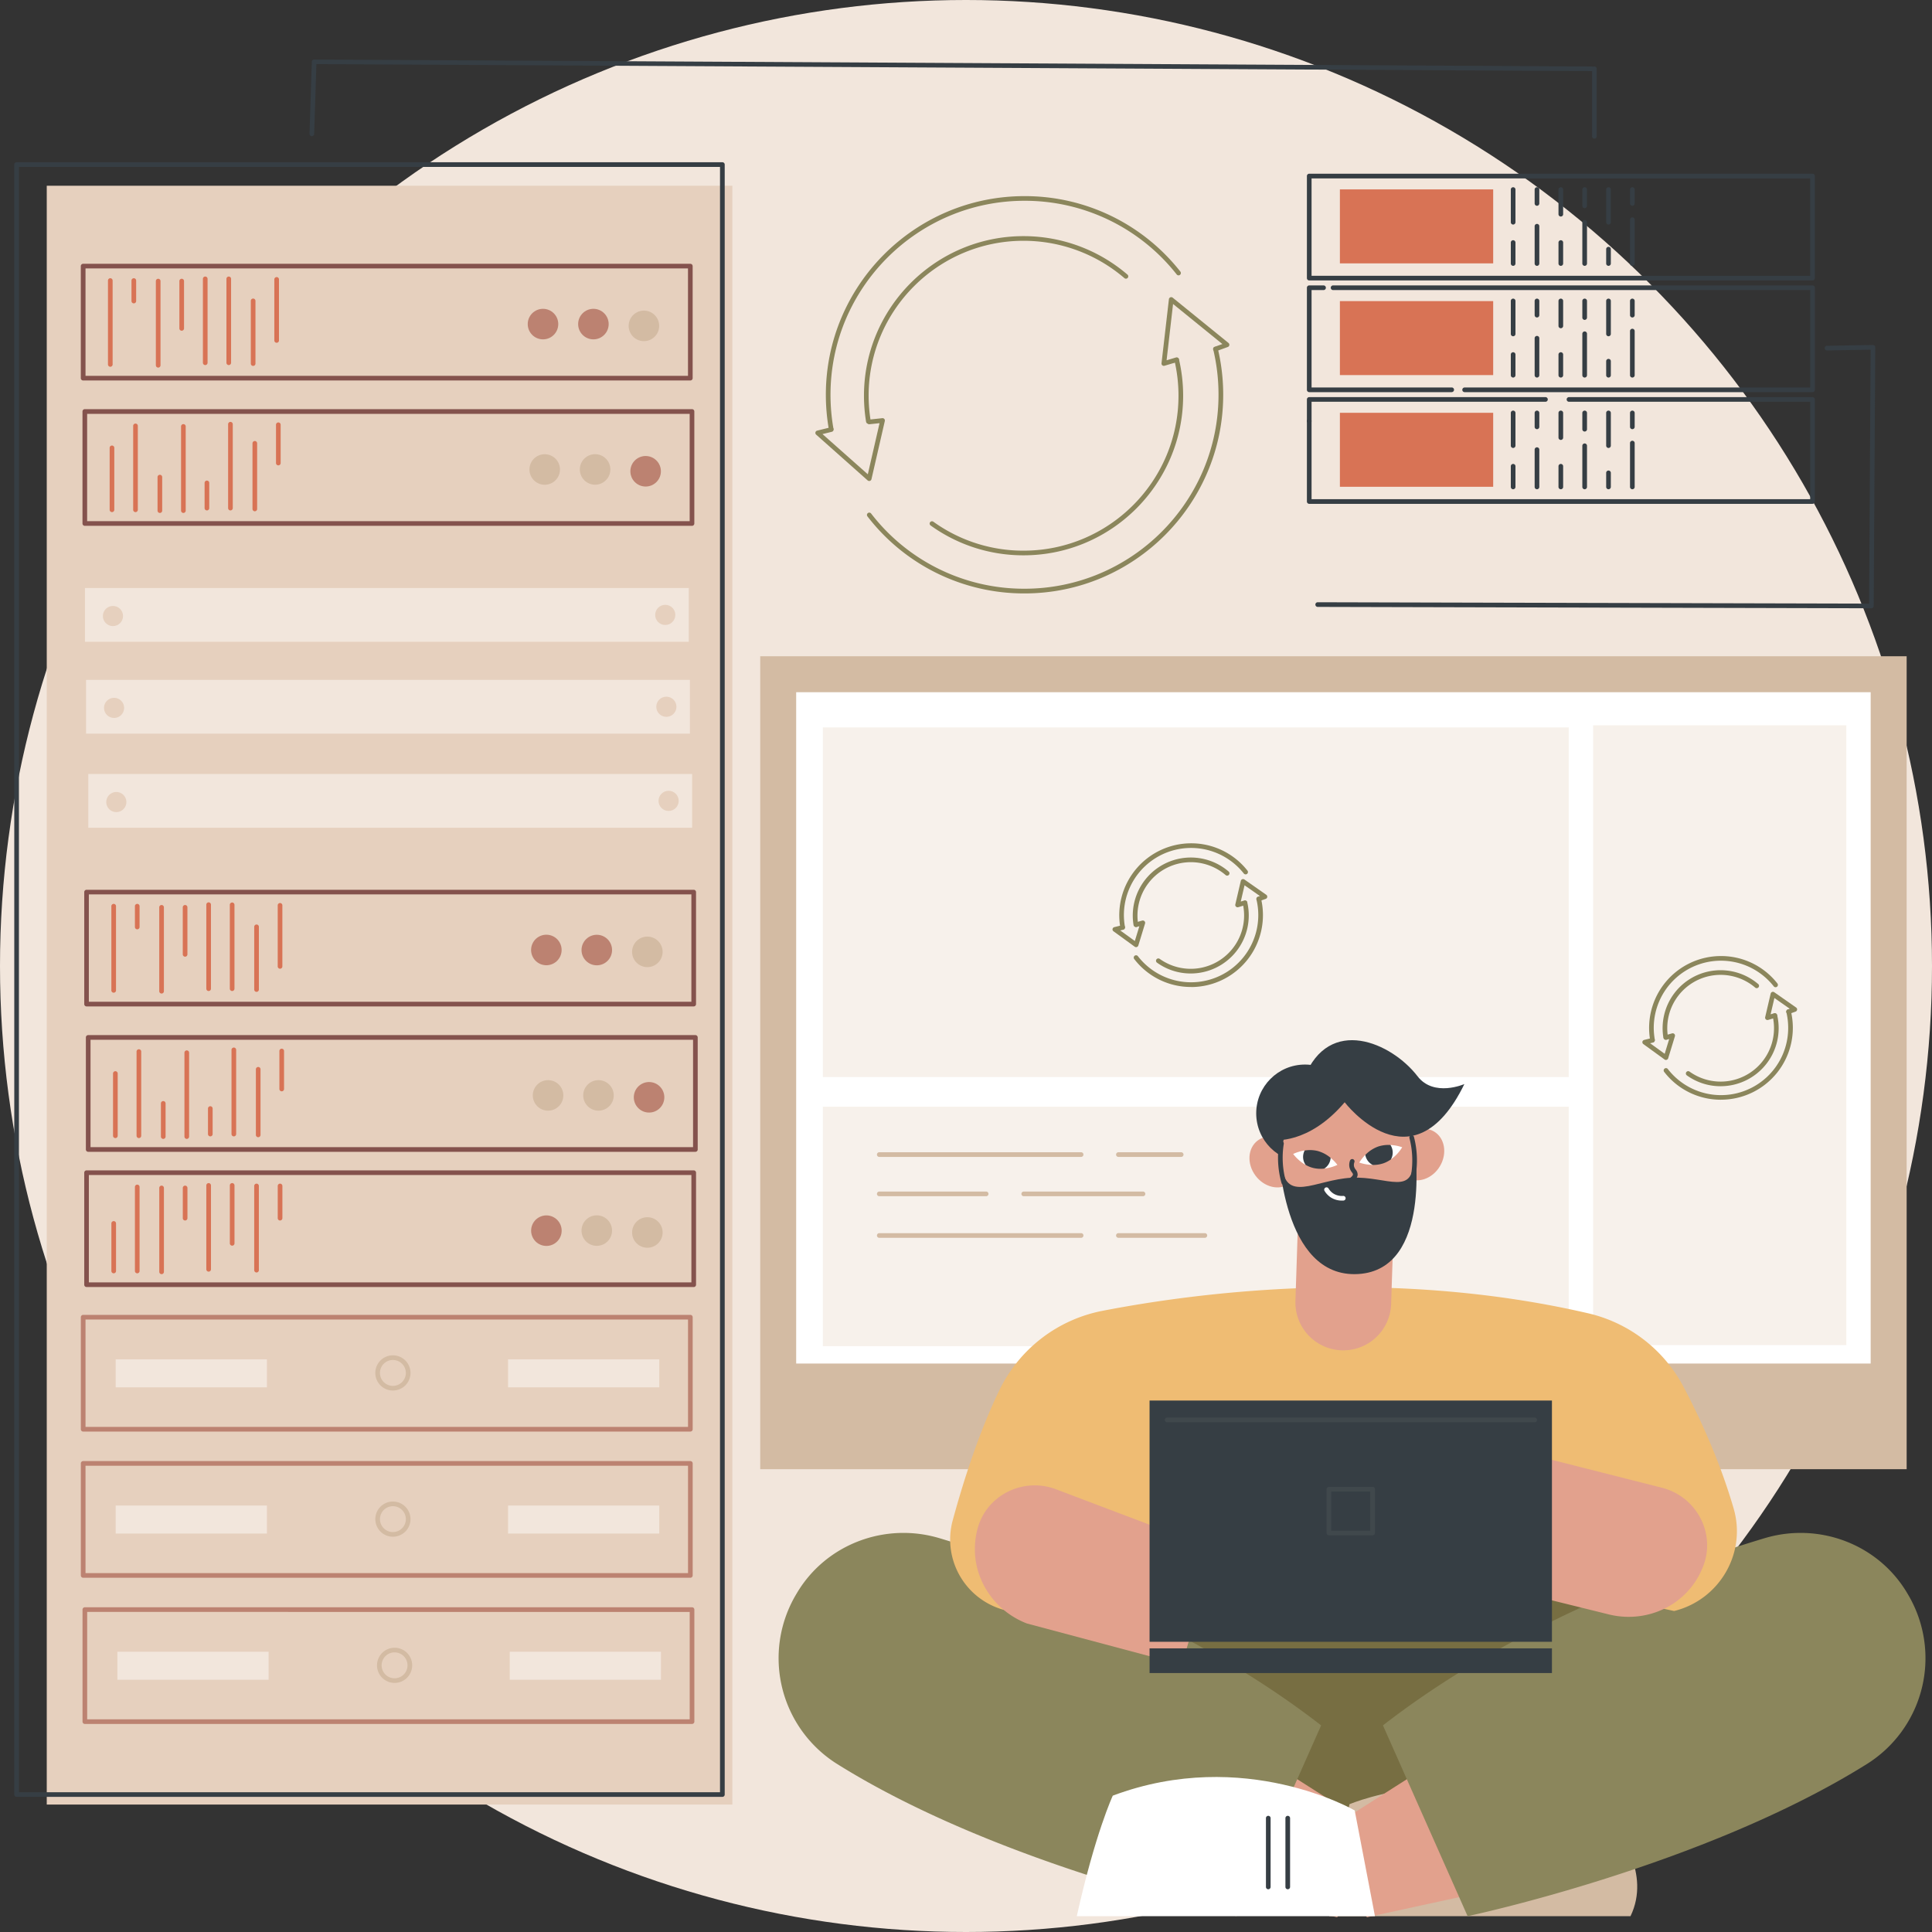<svg xmlns="http://www.w3.org/2000/svg" viewBox="0 0 1830 1830"><rect x="0" y="0" width="1830" height="1830" fill="#333333" stroke="none"/><defs><style>.cls-1{fill:#f2e6dc;}.cls-2{fill:#d3bba3;}.cls-3{fill:#fff;}.cls-4{fill:#f7f1eb;}.cls-5{fill:#8b865c;}.cls-6{fill:#e6d0be;}.cls-7{fill:#bc8271;}.cls-8{fill:#84524d;}.cls-9{fill:#d87355;}.cls-10{fill:#363e44;}.cls-11{fill:#776e42;}.cls-12{fill:#e2a18d;}.cls-13{fill:#efbc73;}.cls-14{fill:#40484c;}</style></defs><g id="Illustration"><g id="Backup_server" data-name="Backup server"><circle class="cls-1" cx="915" cy="915" r="915"/><rect class="cls-2" x="1055.08" y="956.61" width="1085.9" height="770.02" transform="translate(2861.07 2348.24) rotate(180)"/><rect class="cls-3" x="1280.09" y="799.74" width="635.88" height="1017.76" transform="translate(2571.65 -624.42) rotate(90)"/><path class="cls-2" d="M1483.73,1743h32.15a43.66,43.66,0,0,0,43.66,43.66h77a43.66,43.66,0,0,0,43.66-43.66h32.15l32.15,170.84v14.29H1451.58v-14.29Z" transform="translate(-335 -335)"/><path class="cls-2" d="M1744.49,1948.15H1451.58a2.21,2.21,0,1,1,0-4.41h292.91a2.21,2.21,0,0,1,0,4.41Z" transform="translate(-335 -335)"/><rect class="cls-4" x="779.4" y="689" width="706.53" height="331.19"/><rect class="cls-4" x="779.4" y="1048.28" width="706.53" height="226.81"/><rect class="cls-4" x="1509.01" y="686.98" width="239.86" height="587.1"/><path class="cls-2" d="M1359.18,1430.83H1168a2.21,2.21,0,1,1,0-4.41h191.18a2.21,2.21,0,0,1,0,4.41Z" transform="translate(-335 -335)"/><path class="cls-2" d="M1453.68,1430.83h-59.17a2.21,2.21,0,1,1,0-4.41h59.17a2.21,2.21,0,1,1,0,4.41Z" transform="translate(-335 -335)"/><path class="cls-2" d="M1359.18,1507.47H1168a2.21,2.21,0,1,1,0-4.41h191.18a2.21,2.21,0,0,1,0,4.41Z" transform="translate(-335 -335)"/><path class="cls-2" d="M1476.39,1507.47h-81.88a2.21,2.21,0,1,1,0-4.41h81.88a2.21,2.21,0,0,1,0,4.41Z" transform="translate(-335 -335)"/><path class="cls-2" d="M1269.22,1468.06H1168a2.21,2.21,0,1,1,0-4.41h101.22a2.21,2.21,0,0,1,0,4.41Z" transform="translate(-335 -335)"/><path class="cls-2" d="M1417.49,1468.06H1304.55a2.21,2.21,0,0,1,0-4.41h112.94a2.21,2.21,0,1,1,0,4.41Z" transform="translate(-335 -335)"/><path class="cls-5" d="M1463.23,1269.88a67.67,67.67,0,0,1-53.81-26.38,2.21,2.21,0,1,1,3.49-2.7A63.66,63.66,0,0,0,1525.12,1187a2.21,2.21,0,0,1,4.29-1,68.12,68.12,0,0,1-66.18,83.93Z" transform="translate(-335 -335)"/><path class="cls-5" d="M1398.37,1215.48a2.21,2.21,0,0,1-2.17-1.82,68.13,68.13,0,0,1,67-79.88,67.7,67.7,0,0,1,53.39,25.87,2.2,2.2,0,0,1-3.46,2.73,63.63,63.63,0,0,0-113.57,39.45,64,64,0,0,0,1,11.07,2.22,2.22,0,0,1-1.8,2.55A2.34,2.34,0,0,1,1398.37,1215.48Z" transform="translate(-335 -335)"/><path class="cls-5" d="M1462.9,1257.09a54.54,54.54,0,0,1-32-10.27,2.2,2.2,0,1,1,2.57-3.58,50.56,50.56,0,0,0,78.65-52.54,2.21,2.21,0,0,1,4.3-1,55,55,0,0,1-53.53,67.39Z" transform="translate(-335 -335)"/><path class="cls-5" d="M1410.86,1213a2.21,2.21,0,0,1-2.17-1.85,55,55,0,0,1,90-50.72,2.21,2.21,0,1,1-2.87,3.35,50.56,50.56,0,0,0-82.73,46.65,2.21,2.21,0,0,1-1.82,2.54Z" transform="translate(-335 -335)"/><path class="cls-5" d="M1411.13,1232.16a2.19,2.19,0,0,1-1.3-.42l-20.14-14.63a2.2,2.2,0,0,1,.76-3.92l7.41-1.83a2.2,2.2,0,1,1,1.06,4.28l-2.8.69,13.8,10,4.28-14-2.41.69a2.2,2.2,0,1,1-1.21-4.24l6.31-1.8a2.21,2.21,0,0,1,2.71,2.77l-6.37,20.81a2.2,2.2,0,0,1-1.4,1.45A2.13,2.13,0,0,1,1411.13,1232.16Z" transform="translate(-335 -335)"/><path class="cls-5" d="M1507.25,1194.37a2.26,2.26,0,0,1-1.51-.59,2.22,2.22,0,0,1-.64-2.11l5.2-22.3a2.21,2.21,0,0,1,3.41-1.31l20.71,14.49a2.2,2.2,0,0,1-.52,3.88l-5.89,2.11a2.2,2.2,0,1,1-1.49-4.15l1.88-.67-14.55-10.18-3.59,15.42,3.36-1a2.2,2.2,0,1,1,1.27,4.22l-7,2.11A2.23,2.23,0,0,1,1507.25,1194.37Z" transform="translate(-335 -335)"/><path class="cls-5" d="M1965.1,1376.67a67.63,67.63,0,0,1-53.8-26.39,2.2,2.2,0,0,1,3.48-2.7,63.64,63.64,0,0,0,114-39,64.37,64.37,0,0,0-1.74-14.86,2.2,2.2,0,0,1,4.29-1,68.12,68.12,0,0,1-66.19,83.93Z" transform="translate(-335 -335)"/><path class="cls-5" d="M1900.25,1322.27a2.21,2.21,0,0,1-2.17-1.83,68.07,68.07,0,0,1,67-79.87,67.74,67.74,0,0,1,53.4,25.86,2.21,2.21,0,1,1-3.46,2.74,63.64,63.64,0,0,0-113.58,39.45,64.86,64.86,0,0,0,1,11.06,2.21,2.21,0,0,1-1.79,2.56Z" transform="translate(-335 -335)"/><path class="cls-5" d="M1964.78,1363.88a54.51,54.51,0,0,1-32-10.28,2.2,2.2,0,0,1,2.57-3.58,50.54,50.54,0,0,0,80-41.09,51,51,0,0,0-1.3-11.45,2.2,2.2,0,0,1,4.29-1,55,55,0,0,1-53.52,67.39Z" transform="translate(-335 -335)"/><path class="cls-5" d="M1912.74,1319.76a2.19,2.19,0,0,1-2.17-1.84,54.94,54.94,0,0,1,89.94-50.72,2.21,2.21,0,0,1-2.87,3.35,50.53,50.53,0,0,0-82.72,46.65,2.21,2.21,0,0,1-1.82,2.53Z" transform="translate(-335 -335)"/><path class="cls-5" d="M1913,1339a2.16,2.16,0,0,1-1.29-.42l-20.15-14.63a2.21,2.21,0,0,1,.77-3.92l7.41-1.84a2.21,2.21,0,0,1,1.06,4.29l-2.81.69,13.81,10,4.27-14-2.41.69a2.2,2.2,0,0,1-1.21-4.24l6.31-1.8a2.2,2.2,0,0,1,2.72,2.76l-6.37,20.82a2.22,2.22,0,0,1-1.41,1.45A2.38,2.38,0,0,1,1913,1339Z" transform="translate(-335 -335)"/><path class="cls-5" d="M2009.13,1301.16a2.21,2.21,0,0,1-2.15-2.71l5.2-22.29a2.17,2.17,0,0,1,1.35-1.56,2.23,2.23,0,0,1,2.06.25l20.7,14.48a2.2,2.2,0,0,1-.52,3.88l-5.88,2.12a2.2,2.2,0,0,1-1.49-4.15l1.87-.68-14.54-10.17-3.59,15.42,3.36-1a2.21,2.21,0,0,1,1.27,4.23l-7,2.11A2.28,2.28,0,0,1,2009.13,1301.16Z" transform="translate(-335 -335)"/><rect class="cls-6" x="44.29" y="175.94" width="649.41" height="1533.34"/><path class="cls-7" d="M990.5,1967.94H415.36a2.21,2.21,0,0,1-2.2-2.21V1859.62a2.2,2.2,0,0,1,2.2-2.2H990.5a2.19,2.19,0,0,1,2.2,2.2v106.11A2.2,2.2,0,0,1,990.5,1967.94Zm-572.93-4.41H988.29v-101.7H417.57Z" transform="translate(-335 -335)"/><path class="cls-2" d="M708.76,1929.07a16.66,16.66,0,1,1,16.67-16.66A16.68,16.68,0,0,1,708.76,1929.07Zm0-28.92A12.26,12.26,0,1,0,721,1912.41,12.27,12.27,0,0,0,708.76,1900.15Z" transform="translate(-335 -335)"/><rect class="cls-1" x="111.17" y="1564.53" width="143.25" height="26.53"/><rect class="cls-1" x="482.83" y="1564.53" width="143.25" height="26.53"/><path class="cls-7" d="M988.91,1829.46H413.77a2.21,2.21,0,0,1-2.2-2.21V1721.14a2.2,2.2,0,0,1,2.2-2.2H988.91a2.2,2.2,0,0,1,2.2,2.2v106.11A2.21,2.21,0,0,1,988.91,1829.46ZM416,1825.05H986.7v-101.7H416Z" transform="translate(-335 -335)"/><path class="cls-2" d="M707.17,1790.59a16.66,16.66,0,1,1,16.66-16.66A16.67,16.67,0,0,1,707.17,1790.59Zm0-28.91a12.25,12.25,0,1,0,12.25,12.25A12.26,12.26,0,0,0,707.17,1761.68Z" transform="translate(-335 -335)"/><rect class="cls-1" x="109.57" y="1426.06" width="143.25" height="26.53"/><rect class="cls-1" x="481.24" y="1426.05" width="143.25" height="26.53"/><path class="cls-7" d="M988.91,1691H413.77a2.21,2.21,0,0,1-2.2-2.21V1582.66a2.21,2.21,0,0,1,2.2-2.21H988.91a2.21,2.21,0,0,1,2.2,2.21v106.11A2.21,2.21,0,0,1,988.91,1691ZM416,1686.57H986.7V1584.86H416Z" transform="translate(-335 -335)"/><path class="cls-2" d="M707.17,1652.11a16.67,16.67,0,1,1,16.66-16.66A16.67,16.67,0,0,1,707.17,1652.11Zm0-28.92a12.26,12.26,0,1,0,12.25,12.26A12.27,12.27,0,0,0,707.17,1623.19Z" transform="translate(-335 -335)"/><rect class="cls-1" x="109.57" y="1287.57" width="143.25" height="26.53"/><rect class="cls-1" x="481.24" y="1287.57" width="143.25" height="26.53"/><path class="cls-8" d="M992.1,1554.09H417a2.21,2.21,0,0,1-2.21-2.2V1445.77a2.21,2.21,0,0,1,2.21-2.2H992.1a2.2,2.2,0,0,1,2.2,2.2v106.12A2.2,2.2,0,0,1,992.1,1554.09Zm-572.93-4.41H989.89V1448H419.17Z" transform="translate(-335 -335)"/><circle class="cls-2" cx="948.19" cy="1502.41" r="14.46" transform="translate(-1119.65 775.52) rotate(-45)"/><circle class="cls-2" cx="900.3" cy="1500.69" r="14.46" transform="translate(-1102.09 1697.12) rotate(-76.72)"/><circle class="cls-7" cx="852.55" cy="1500.69" r="14.46" transform="translate(-844.39 105.49) rotate(-22.5)"/><path class="cls-9" d="M465,1541.09a2.19,2.19,0,0,1-2.2-2.2V1459.3a2.2,2.2,0,1,1,4.4,0v79.59A2.19,2.19,0,0,1,465,1541.09Z" transform="translate(-335 -335)"/><path class="cls-9" d="M442.7,1541.09a2.19,2.19,0,0,1-2.2-2.2V1494a2.21,2.21,0,1,1,4.41,0v44.85A2.2,2.2,0,0,1,442.7,1541.09Z" transform="translate(-335 -335)"/><path class="cls-9" d="M510.34,1491.06a2.2,2.2,0,0,1-2.2-2.21V1460.1a2.21,2.21,0,0,1,4.41,0v28.75A2.21,2.21,0,0,1,510.34,1491.06Z" transform="translate(-335 -335)"/><path class="cls-9" d="M488.06,1541.89a2.21,2.21,0,0,1-2.2-2.2V1460.1a2.21,2.21,0,0,1,4.41,0v79.59A2.21,2.21,0,0,1,488.06,1541.89Z" transform="translate(-335 -335)"/><path class="cls-9" d="M554.91,1514.9a2.19,2.19,0,0,1-2.2-2.2v-55a2.21,2.21,0,0,1,4.41,0v55A2.2,2.2,0,0,1,554.91,1514.9Z" transform="translate(-335 -335)"/><path class="cls-9" d="M532.63,1539.5a2.2,2.2,0,0,1-2.2-2.2v-79.59a2.21,2.21,0,0,1,4.41,0v79.59A2.2,2.2,0,0,1,532.63,1539.5Z" transform="translate(-335 -335)"/><path class="cls-9" d="M600.27,1491.06a2.21,2.21,0,0,1-2.2-2.21v-30.34a2.21,2.21,0,1,1,4.41,0v30.34A2.21,2.21,0,0,1,600.27,1491.06Z" transform="translate(-335 -335)"/><path class="cls-9" d="M578,1540.3a2.21,2.21,0,0,1-2.21-2.21v-79.58a2.21,2.21,0,1,1,4.41,0v79.58A2.21,2.21,0,0,1,578,1540.3Z" transform="translate(-335 -335)"/><path class="cls-8" d="M993.68,1426H418.54a2.19,2.19,0,0,1-2.2-2.2V1317.66a2.2,2.2,0,0,1,2.2-2.21H993.68a2.21,2.21,0,0,1,2.2,2.21v106.11A2.2,2.2,0,0,1,993.68,1426Zm-572.93-4.41H991.47v-101.7H420.75Z" transform="translate(-335 -335)"/><circle class="cls-7" cx="949.76" cy="1374.3" r="14.46" transform="translate(-893.92 1756.66) rotate(-80.78)"/><circle class="cls-2" cx="566.88" cy="1037.57" r="14.46"/><circle class="cls-2" cx="519.13" cy="1037.57" r="14.46"/><path class="cls-9" d="M466.56,1413a2.21,2.21,0,0,1-2.21-2.21v-79.58a2.21,2.21,0,1,1,4.41,0v79.58A2.21,2.21,0,0,1,466.56,1413Z" transform="translate(-335 -335)"/><path class="cls-9" d="M444.28,1413a2.21,2.21,0,0,1-2.21-2.21V1352a2.21,2.21,0,1,1,4.41,0v58.78A2.2,2.2,0,0,1,444.28,1413Z" transform="translate(-335 -335)"/><path class="cls-9" d="M511.92,1413.77a2.2,2.2,0,0,1-2.21-2.2V1332a2.21,2.21,0,0,1,4.41,0v79.59A2.19,2.19,0,0,1,511.92,1413.77Z" transform="translate(-335 -335)"/><path class="cls-9" d="M489.64,1413.77a2.2,2.2,0,0,1-2.21-2.2V1380a2.21,2.21,0,0,1,4.41,0v31.59A2.19,2.19,0,0,1,489.64,1413.77Z" transform="translate(-335 -335)"/><path class="cls-9" d="M556.49,1411.38a2.2,2.2,0,0,1-2.21-2.2V1329.6a2.21,2.21,0,1,1,4.41,0v79.58A2.2,2.2,0,0,1,556.49,1411.38Z" transform="translate(-335 -335)"/><path class="cls-9" d="M534.21,1411.38a2.2,2.2,0,0,1-2.21-2.2v-24a2.21,2.21,0,1,1,4.41,0v24A2.19,2.19,0,0,1,534.21,1411.38Z" transform="translate(-335 -335)"/><path class="cls-9" d="M601.85,1368.71a2.21,2.21,0,0,1-2.21-2.21v-36.11a2.21,2.21,0,0,1,4.41,0v36.11A2.2,2.2,0,0,1,601.85,1368.71Z" transform="translate(-335 -335)"/><path class="cls-9" d="M579.57,1412.18a2.2,2.2,0,0,1-2.2-2.2v-62.14a2.2,2.2,0,1,1,4.4,0V1410A2.2,2.2,0,0,1,579.57,1412.18Z" transform="translate(-335 -335)"/><path class="cls-8" d="M992.09,1288.29H417a2.2,2.2,0,0,1-2.2-2.2V1180a2.2,2.2,0,0,1,2.2-2.2H992.09a2.21,2.21,0,0,1,2.2,2.2v106.12A2.21,2.21,0,0,1,992.09,1288.29Zm-572.93-4.41H989.88v-101.7H419.16Z" transform="translate(-335 -335)"/><circle class="cls-2" cx="613.17" cy="901.61" r="14.46"/><circle class="cls-7" cx="900.29" cy="1234.89" r="14.46" transform="translate(-944.51 663.29) rotate(-45)"/><circle class="cls-7" cx="852.54" cy="1234.89" r="14.46" transform="translate(-880.19 1445.9) rotate(-76.72)"/><path class="cls-9" d="M465,1215.26a2.21,2.21,0,0,1-2.21-2.21v-19.54a2.21,2.21,0,1,1,4.41,0v19.54A2.21,2.21,0,0,1,465,1215.26Z" transform="translate(-335 -335)"/><path class="cls-9" d="M442.69,1275.29a2.2,2.2,0,0,1-2.21-2.2v-79.58a2.21,2.21,0,1,1,4.41,0v79.58A2.19,2.19,0,0,1,442.69,1275.29Z" transform="translate(-335 -335)"/><path class="cls-9" d="M510.33,1241.17a2.2,2.2,0,0,1-2.21-2.2V1194.3a2.21,2.21,0,0,1,4.41,0V1239A2.2,2.2,0,0,1,510.33,1241.17Z" transform="translate(-335 -335)"/><path class="cls-9" d="M488.05,1276.09a2.21,2.21,0,0,1-2.21-2.2V1194.3a2.21,2.21,0,0,1,4.41,0v79.59A2.2,2.2,0,0,1,488.05,1276.09Z" transform="translate(-335 -335)"/><path class="cls-9" d="M554.9,1273.7a2.2,2.2,0,0,1-2.21-2.2v-79.59a2.21,2.21,0,0,1,4.41,0v79.59A2.2,2.2,0,0,1,554.9,1273.7Z" transform="translate(-335 -335)"/><path class="cls-9" d="M532.62,1273.7a2.19,2.19,0,0,1-2.2-2.2v-79.59a2.2,2.2,0,1,1,4.4,0v79.59A2.19,2.19,0,0,1,532.62,1273.7Z" transform="translate(-335 -335)"/><path class="cls-9" d="M600.26,1252.58a2.21,2.21,0,0,1-2.21-2.2v-57.67a2.21,2.21,0,1,1,4.41,0v57.67A2.2,2.2,0,0,1,600.26,1252.58Z" transform="translate(-335 -335)"/><path class="cls-9" d="M578,1274.5a2.2,2.2,0,0,1-2.2-2.21v-59.24a2.21,2.21,0,1,1,4.41,0v59.24A2.21,2.21,0,0,1,578,1274.5Z" transform="translate(-335 -335)"/><path class="cls-8" d="M990.47,833.07H415.33a2.2,2.2,0,0,1-2.2-2.2V724.75a2.19,2.19,0,0,1,2.2-2.2H990.47a2.2,2.2,0,0,1,2.2,2.2V830.87A2.21,2.21,0,0,1,990.47,833.07Zm-572.93-4.41H988.26V727H417.54Z" transform="translate(-335 -335)"/><circle class="cls-7" cx="611.55" cy="446.39" r="14.46"/><circle class="cls-2" cx="898.67" cy="779.67" r="14.46" transform="translate(-623.09 528.81) rotate(-45)"/><circle class="cls-2" cx="850.92" cy="779.67" r="14.46" transform="translate(-389.98 1159.71) rotate(-80.78)"/><path class="cls-9" d="M463.35,820.07a2.2,2.2,0,0,1-2.21-2.2V738.28a2.21,2.21,0,0,1,4.41,0v79.59A2.2,2.2,0,0,1,463.35,820.07Z" transform="translate(-335 -335)"/><path class="cls-9" d="M441.07,820.07a2.2,2.2,0,0,1-2.21-2.2V759.08a2.21,2.21,0,0,1,4.41,0v58.79A2.19,2.19,0,0,1,441.07,820.07Z" transform="translate(-335 -335)"/><path class="cls-9" d="M508.71,820.87a2.21,2.21,0,0,1-2.21-2.21V739.08a2.21,2.21,0,1,1,4.41,0v79.58A2.21,2.21,0,0,1,508.71,820.87Z" transform="translate(-335 -335)"/><path class="cls-9" d="M486.43,820.87a2.21,2.21,0,0,1-2.21-2.21V787.08a2.21,2.21,0,1,1,4.41,0v31.58A2.2,2.2,0,0,1,486.43,820.87Z" transform="translate(-335 -335)"/><path class="cls-9" d="M553.28,818.48a2.21,2.21,0,0,1-2.21-2.2V736.69a2.21,2.21,0,0,1,4.41,0v79.59A2.21,2.21,0,0,1,553.28,818.48Z" transform="translate(-335 -335)"/><path class="cls-9" d="M531,818.48a2.21,2.21,0,0,1-2.21-2.2v-24a2.21,2.21,0,0,1,4.41,0v24A2.2,2.2,0,0,1,531,818.48Z" transform="translate(-335 -335)"/><path class="cls-9" d="M598.64,775.8a2.2,2.2,0,0,1-2.21-2.2V737.49a2.21,2.21,0,1,1,4.41,0V773.6A2.2,2.2,0,0,1,598.64,775.8Z" transform="translate(-335 -335)"/><path class="cls-9" d="M576.36,819.28a2.2,2.2,0,0,1-2.2-2.21V754.93a2.2,2.2,0,0,1,4.4,0v62.14A2.2,2.2,0,0,1,576.36,819.28Z" transform="translate(-335 -335)"/><path class="cls-8" d="M988.88,695.39H413.74a2.2,2.2,0,0,1-2.2-2.21V587.07a2.19,2.19,0,0,1,2.2-2.2H988.88a2.2,2.2,0,0,1,2.2,2.2V693.18A2.21,2.21,0,0,1,988.88,695.39ZM416,691H986.67V589.27H416Z" transform="translate(-335 -335)"/><circle class="cls-2" cx="944.96" cy="643.71" r="14.46" transform="translate(-233.64 1080.5) rotate(-76.72)"/><circle class="cls-7" cx="562.08" cy="306.98" r="14.46"/><circle class="cls-7" cx="514.33" cy="306.98" r="14.46"/><path class="cls-9" d="M461.76,622.35a2.21,2.21,0,0,1-2.21-2.2V600.6a2.21,2.21,0,0,1,4.41,0v19.55A2.21,2.21,0,0,1,461.76,622.35Z" transform="translate(-335 -335)"/><path class="cls-9" d="M439.48,682.39a2.21,2.21,0,0,1-2.21-2.2V600.6a2.21,2.21,0,0,1,4.41,0v79.59A2.2,2.2,0,0,1,439.48,682.39Z" transform="translate(-335 -335)"/><path class="cls-9" d="M507.12,648.27a2.21,2.21,0,0,1-2.21-2.21V601.4a2.21,2.21,0,1,1,4.41,0v44.66A2.21,2.21,0,0,1,507.12,648.27Z" transform="translate(-335 -335)"/><path class="cls-9" d="M484.84,683.19a2.21,2.21,0,0,1-2.21-2.21V601.4a2.21,2.21,0,1,1,4.41,0V681A2.2,2.2,0,0,1,484.84,683.19Z" transform="translate(-335 -335)"/><path class="cls-9" d="M551.69,680.8a2.21,2.21,0,0,1-2.21-2.21V599a2.21,2.21,0,0,1,4.41,0v79.58A2.21,2.21,0,0,1,551.69,680.8Z" transform="translate(-335 -335)"/><path class="cls-9" d="M529.41,680.8a2.21,2.21,0,0,1-2.21-2.21V599a2.21,2.21,0,0,1,4.41,0v79.58A2.2,2.2,0,0,1,529.41,680.8Z" transform="translate(-335 -335)"/><path class="cls-9" d="M597.05,659.68a2.21,2.21,0,0,1-2.21-2.21V599.81a2.21,2.21,0,1,1,4.41,0v57.66A2.2,2.2,0,0,1,597.05,659.68Z" transform="translate(-335 -335)"/><path class="cls-9" d="M574.77,681.6a2.2,2.2,0,0,1-2.2-2.21V620.15a2.21,2.21,0,1,1,4.41,0v59.24A2.21,2.21,0,0,1,574.77,681.6Z" transform="translate(-335 -335)"/><rect class="cls-1" x="83.64" y="733.13" width="571.95" height="50.93"/><circle class="cls-6" cx="445.17" cy="1094.65" r="9.55" transform="translate(-1041.66 1023.73) rotate(-80.78)"/><circle class="cls-6" cx="633.31" cy="758.59" r="9.55"/><rect class="cls-1" x="81.52" y="643.99" width="571.95" height="50.93"/><circle class="cls-6" cx="108.05" cy="670.51" r="9.55"/><circle class="cls-6" cx="631.18" cy="669.45" r="9.55"/><rect class="cls-1" x="80.46" y="556.98" width="571.95" height="50.93"/><circle class="cls-6" cx="106.99" cy="583.5" r="9.55"/><circle class="cls-6" cx="630.13" cy="582.44" r="9.55"/><path class="cls-10" d="M1019.24,2037H350.73a2.21,2.21,0,0,1-2.21-2.21V490.88a2.2,2.2,0,0,1,2.21-2.2h668.51a2.2,2.2,0,0,1,2.21,2.2V2034.82A2.21,2.21,0,0,1,1019.24,2037Zm-666.31-4.41H1017V493.09H352.93Z" transform="translate(-335 -335)"/><path class="cls-10" d="M2051.83,600.63H1575.12a2.2,2.2,0,0,1-2.21-2.2V501.75a2.2,2.2,0,0,1,2.21-2.2h476.71a2.2,2.2,0,0,1,2.21,2.2v96.68A2.2,2.2,0,0,1,2051.83,600.63Zm-474.51-4.4h472.31V504H1577.32Z" transform="translate(-335 -335)"/><rect class="cls-9" x="1269.16" y="179.4" width="145.19" height="70.07"/><path class="cls-10" d="M1768.25,586.81a2.2,2.2,0,0,1-2.2-2.2V564.9a2.21,2.21,0,1,1,4.41,0v19.71A2.21,2.21,0,0,1,1768.25,586.81Z" transform="translate(-335 -335)"/><path class="cls-10" d="M1768.25,547.7a2.2,2.2,0,0,1-2.2-2.21V514.4a2.21,2.21,0,0,1,4.41,0v31.09A2.21,2.21,0,0,1,1768.25,547.7Z" transform="translate(-335 -335)"/><path class="cls-10" d="M1790.84,586.81a2.21,2.21,0,0,1-2.21-2.2V549.44a2.21,2.21,0,1,1,4.41,0v35.17A2.21,2.21,0,0,1,1790.84,586.81Z" transform="translate(-335 -335)"/><path class="cls-10" d="M1790.84,529.91a2.21,2.21,0,0,1-2.21-2.2V514.4a2.21,2.21,0,0,1,4.41,0v13.31A2.21,2.21,0,0,1,1790.84,529.91Z" transform="translate(-335 -335)"/><path class="cls-10" d="M1813.42,586.81a2.21,2.21,0,0,1-2.21-2.2V564.9a2.21,2.21,0,1,1,4.41,0v19.71A2.2,2.2,0,0,1,1813.42,586.81Z" transform="translate(-335 -335)"/><path class="cls-10" d="M1813.42,540.09a2.2,2.2,0,0,1-2.21-2.2V514.4a2.21,2.21,0,0,1,4.41,0v23.49A2.19,2.19,0,0,1,1813.42,540.09Z" transform="translate(-335 -335)"/><path class="cls-10" d="M1836,586.81a2.2,2.2,0,0,1-2.2-2.2V545.49a2.21,2.21,0,0,1,4.41,0v39.12A2.21,2.21,0,0,1,1836,586.81Z" transform="translate(-335 -335)"/><path class="cls-10" d="M1836,532.15a2.19,2.19,0,0,1-2.2-2.2V514.4a2.21,2.21,0,0,1,4.41,0V530A2.2,2.2,0,0,1,1836,532.15Z" transform="translate(-335 -335)"/><path class="cls-10" d="M1858.58,586.81a2.21,2.21,0,0,1-2.2-2.2V571.16a2.21,2.21,0,1,1,4.41,0v13.45A2.21,2.21,0,0,1,1858.58,586.81Z" transform="translate(-335 -335)"/><path class="cls-10" d="M1858.58,547.7a2.21,2.21,0,0,1-2.2-2.21V514.4a2.21,2.21,0,0,1,4.41,0v31.09A2.21,2.21,0,0,1,1858.58,547.7Z" transform="translate(-335 -335)"/><path class="cls-10" d="M1881.17,586.81a2.21,2.21,0,0,1-2.21-2.2V542.94a2.21,2.21,0,0,1,4.41,0v41.67A2.2,2.2,0,0,1,1881.17,586.81Z" transform="translate(-335 -335)"/><path class="cls-10" d="M1881.17,529.91a2.21,2.21,0,0,1-2.21-2.2V514.4a2.21,2.21,0,0,1,4.41,0v13.31A2.2,2.2,0,0,1,1881.17,529.91Z" transform="translate(-335 -335)"/><path class="cls-10" d="M2051.83,706.44H1722.46a2.21,2.21,0,1,1,0-4.41h327.17V609.76H1597.86a2.21,2.21,0,1,1,0-4.41h454a2.21,2.21,0,0,1,2.21,2.2v96.68A2.21,2.21,0,0,1,2051.83,706.44Z" transform="translate(-335 -335)"/><path class="cls-10" d="M1710.2,706.44H1575.12a2.21,2.21,0,0,1-2.21-2.21V607.55a2.21,2.21,0,0,1,2.21-2.2h13.69a2.21,2.21,0,0,1,0,4.41h-11.49V702H1710.2a2.21,2.21,0,0,1,0,4.41Z" transform="translate(-335 -335)"/><rect class="cls-9" x="1269.16" y="285.21" width="145.19" height="70.07"/><path class="cls-10" d="M1768.25,692.62a2.2,2.2,0,0,1-2.2-2.21V670.7a2.21,2.21,0,0,1,4.41,0v19.71A2.21,2.21,0,0,1,1768.25,692.62Z" transform="translate(-335 -335)"/><path class="cls-10" d="M1768.25,653.5a2.19,2.19,0,0,1-2.2-2.2V620.21a2.21,2.21,0,1,1,4.41,0V651.3A2.2,2.2,0,0,1,1768.25,653.5Z" transform="translate(-335 -335)"/><path class="cls-10" d="M1790.84,692.62a2.21,2.21,0,0,1-2.21-2.21V655.24a2.21,2.21,0,0,1,4.41,0v35.17A2.21,2.21,0,0,1,1790.84,692.62Z" transform="translate(-335 -335)"/><path class="cls-10" d="M1790.84,635.71a2.2,2.2,0,0,1-2.21-2.2v-13.3a2.21,2.21,0,1,1,4.41,0v13.3A2.2,2.2,0,0,1,1790.84,635.71Z" transform="translate(-335 -335)"/><path class="cls-10" d="M1813.42,692.62a2.21,2.21,0,0,1-2.21-2.21V670.7a2.21,2.21,0,0,1,4.41,0v19.71A2.2,2.2,0,0,1,1813.42,692.62Z" transform="translate(-335 -335)"/><path class="cls-10" d="M1813.42,645.9a2.21,2.21,0,0,1-2.21-2.21V620.21a2.21,2.21,0,1,1,4.41,0v23.48A2.2,2.2,0,0,1,1813.42,645.9Z" transform="translate(-335 -335)"/><path class="cls-10" d="M1836,692.62a2.2,2.2,0,0,1-2.2-2.21V651.3a2.21,2.21,0,1,1,4.41,0v39.11A2.21,2.21,0,0,1,1836,692.62Z" transform="translate(-335 -335)"/><path class="cls-10" d="M1836,638a2.2,2.2,0,0,1-2.2-2.21V620.21a2.21,2.21,0,1,1,4.41,0v15.54A2.21,2.21,0,0,1,1836,638Z" transform="translate(-335 -335)"/><path class="cls-10" d="M1858.58,692.62a2.21,2.21,0,0,1-2.2-2.21V677a2.21,2.21,0,0,1,4.41,0v13.45A2.21,2.21,0,0,1,1858.58,692.62Z" transform="translate(-335 -335)"/><path class="cls-10" d="M1858.58,653.5a2.2,2.2,0,0,1-2.2-2.2V620.21a2.21,2.21,0,1,1,4.41,0V651.3A2.2,2.2,0,0,1,1858.58,653.5Z" transform="translate(-335 -335)"/><path class="cls-10" d="M1881.17,692.62a2.21,2.21,0,0,1-2.21-2.21V648.75a2.21,2.21,0,1,1,4.41,0v41.66A2.2,2.2,0,0,1,1881.17,692.62Z" transform="translate(-335 -335)"/><path class="cls-10" d="M1881.17,635.71a2.2,2.2,0,0,1-2.21-2.2v-13.3a2.21,2.21,0,1,1,4.41,0v13.3A2.19,2.19,0,0,1,1881.17,635.71Z" transform="translate(-335 -335)"/><path class="cls-10" d="M2051.83,812.24H1575.12a2.2,2.2,0,0,1-2.21-2.2V733.78a2.21,2.21,0,0,1,4.41,0v74.05h472.31V715.56H1821.31a2.21,2.21,0,1,1,0-4.41h230.52a2.21,2.21,0,0,1,2.21,2.21V810A2.2,2.2,0,0,1,2051.83,812.24Z" transform="translate(-335 -335)"/><path class="cls-10" d="M1575.12,736a2.21,2.21,0,0,1-2.21-2.21V713.36a2.21,2.21,0,0,1,2.21-2.21H1799a2.21,2.21,0,0,1,0,4.41H1577.32v18.22A2.2,2.2,0,0,1,1575.12,736Z" transform="translate(-335 -335)"/><rect class="cls-9" x="1269.16" y="391.01" width="145.19" height="70.07"/><path class="cls-10" d="M1768.25,798.42a2.2,2.2,0,0,1-2.2-2.2V776.5a2.21,2.21,0,0,1,4.41,0v19.72A2.21,2.21,0,0,1,1768.25,798.42Z" transform="translate(-335 -335)"/><path class="cls-10" d="M1768.25,759.31a2.2,2.2,0,0,1-2.2-2.21V726a2.21,2.21,0,0,1,4.41,0V757.1A2.21,2.21,0,0,1,1768.25,759.31Z" transform="translate(-335 -335)"/><path class="cls-10" d="M1790.84,798.42a2.21,2.21,0,0,1-2.21-2.2V761.05a2.21,2.21,0,1,1,4.41,0v35.17A2.21,2.21,0,0,1,1790.84,798.42Z" transform="translate(-335 -335)"/><path class="cls-10" d="M1790.84,741.52a2.21,2.21,0,0,1-2.21-2.21V726a2.21,2.21,0,0,1,4.41,0v13.3A2.21,2.21,0,0,1,1790.84,741.52Z" transform="translate(-335 -335)"/><path class="cls-10" d="M1813.42,798.42a2.21,2.21,0,0,1-2.21-2.2V776.5a2.21,2.21,0,0,1,4.41,0v19.72A2.2,2.2,0,0,1,1813.42,798.42Z" transform="translate(-335 -335)"/><path class="cls-10" d="M1813.42,751.7a2.2,2.2,0,0,1-2.21-2.2V726a2.21,2.21,0,0,1,4.41,0V749.5A2.19,2.19,0,0,1,1813.42,751.7Z" transform="translate(-335 -335)"/><path class="cls-10" d="M1836,798.42a2.2,2.2,0,0,1-2.2-2.2V757.1a2.21,2.21,0,0,1,4.41,0v39.12A2.21,2.21,0,0,1,1836,798.42Z" transform="translate(-335 -335)"/><path class="cls-10" d="M1836,743.76a2.19,2.19,0,0,1-2.2-2.2V726a2.21,2.21,0,0,1,4.41,0v15.55A2.2,2.2,0,0,1,1836,743.76Z" transform="translate(-335 -335)"/><path class="cls-10" d="M1858.58,798.42a2.21,2.21,0,0,1-2.2-2.2V782.76a2.21,2.21,0,0,1,4.41,0v13.46A2.21,2.21,0,0,1,1858.58,798.42Z" transform="translate(-335 -335)"/><path class="cls-10" d="M1858.58,759.31a2.21,2.21,0,0,1-2.2-2.21V726a2.21,2.21,0,0,1,4.41,0V757.1A2.21,2.21,0,0,1,1858.58,759.31Z" transform="translate(-335 -335)"/><path class="cls-10" d="M1881.17,798.42a2.21,2.21,0,0,1-2.21-2.2V754.55a2.21,2.21,0,0,1,4.41,0v41.67A2.2,2.2,0,0,1,1881.17,798.42Z" transform="translate(-335 -335)"/><path class="cls-10" d="M1881.17,741.52a2.21,2.21,0,0,1-2.21-2.21V726a2.21,2.21,0,0,1,4.41,0v13.3A2.2,2.2,0,0,1,1881.17,741.52Z" transform="translate(-335 -335)"/><path class="cls-10" d="M1845.22,466.29a2.21,2.21,0,0,1-2.21-2.2V402.34L634.7,395.75,632.57,462a2.21,2.21,0,0,1-4.41-.14l2.2-68.35a2.18,2.18,0,0,1,2.22-2.13l1212.65,6.61a2.21,2.21,0,0,1,2.19,2.21v63.94A2.2,2.2,0,0,1,1845.22,466.29Z" transform="translate(-335 -335)"/><path class="cls-10" d="M2107.59,911.16h0L1583,909.86a2.21,2.21,0,0,1,0-4.41h0l522.42,1.29,1.44-240.51-41.1.7a2.21,2.21,0,1,1-.08-4.41l43.36-.74h0a2.2,2.2,0,0,1,1.55.64,2.24,2.24,0,0,1,.66,1.58l-1.47,245A2.22,2.22,0,0,1,2107.59,911.16Z" transform="translate(-335 -335)"/><path class="cls-5" d="M1305.42,897.1a187.06,187.06,0,0,1-148.78-73,2.2,2.2,0,0,1,3.48-2.7,182.71,182.71,0,0,0,145.3,71.24c101.32,0,183.76-82.43,183.76-183.75a184.54,184.54,0,0,0-5-42.89,2.21,2.21,0,0,1,4.29-1,189.07,189.07,0,0,1,5.16,43.92C1493.59,812.69,1409.18,897.1,1305.42,897.1Z" transform="translate(-335 -335)"/><path class="cls-5" d="M1122.26,743.46a2.19,2.19,0,0,1-2.17-1.82,189.9,189.9,0,0,1-2.84-32.7c0-103.76,84.41-188.17,188.17-188.17a187.25,187.25,0,0,1,147.65,71.52,2.2,2.2,0,0,1-3.45,2.73,182.92,182.92,0,0,0-144.2-69.84c-101.32,0-183.76,82.43-183.76,183.76a185.07,185.07,0,0,0,2.77,31.94,2.2,2.2,0,0,1-1.79,2.55Z" transform="translate(-335 -335)"/><path class="cls-5" d="M1304.5,861a150.1,150.1,0,0,1-88-28.26,2.2,2.2,0,0,1,2.57-3.58,145.72,145.72,0,0,0,85.45,27.43c80.92,0,146.75-65.83,146.75-146.74a146.86,146.86,0,0,0-3.79-33.25,2.21,2.21,0,0,1,4.3-1,151.68,151.68,0,0,1,3.9,34.25C1455.66,793.18,1387.85,861,1304.5,861Z" transform="translate(-335 -335)"/><path class="cls-5" d="M1157.54,736.39a2.22,2.22,0,0,1-2.18-1.85,153.12,153.12,0,0,1-2-24.71c0-83.35,67.81-151.16,151.15-151.16A151.19,151.19,0,0,1,1402.82,595a2.21,2.21,0,1,1-2.87,3.35,146.74,146.74,0,0,0-95.45-35.28c-80.91,0-146.74,65.83-146.74,146.75a149,149,0,0,0,2,24,2.2,2.2,0,0,1-1.81,2.53Z" transform="translate(-335 -335)"/><path class="cls-5" d="M1158.27,790.58a2.17,2.17,0,0,1-1.46-.56l-48.75-43.33a2.21,2.21,0,0,1,.94-3.79l12.79-3.16a2.2,2.2,0,1,1,1,4.28l-8.72,2.16L1157,784.25l11.11-48.42-9.41,1a2.2,2.2,0,1,1-.47-4.38l12.49-1.35a2.18,2.18,0,0,1,1.88.72,2.23,2.23,0,0,1,.5,2l-12.64,55.07a2.2,2.2,0,0,1-1.47,1.61A2.24,2.24,0,0,1,1158.27,790.58Z" transform="translate(-335 -335)"/><path class="cls-5" d="M1437.39,681.55a2.21,2.21,0,0,1-2.19-2.46l7-60.68a2.21,2.21,0,0,1,3.58-1.46l52.87,42.92a2.21,2.21,0,0,1-.65,3.79l-11,4a2.2,2.2,0,1,1-1.49-4.15l7.34-2.63-46.72-37.93L1440,676.27l9-2.7a2.21,2.21,0,0,1,1.27,4.23L1438,681.46A2.35,2.35,0,0,1,1437.39,681.55Z" transform="translate(-335 -335)"/><polygon class="cls-11" points="1497.19 1461.93 1508.33 1747.19 1085.13 1747.19 1072.47 1473.25 1072.2 1467.39 1497.19 1461.93"/><polygon class="cls-12" points="1316.36 1741.12 1184.16 1656.87 1136.58 1787.72 1266.58 1816.01 1316.36 1741.12"/><path class="cls-2" d="M1879.43,2150H1594l19.17-106s121.09-52.17,253.44,25.28C1866.57,2069.32,1899.19,2109.19,1879.43,2150Z" transform="translate(-335 -335)"/><path class="cls-10" d="M1676.56,2124.52a2.21,2.21,0,0,1-2.21-2.21v-65a2.21,2.21,0,1,1,4.41,0v65A2.2,2.2,0,0,1,1676.56,2124.52Z" transform="translate(-335 -335)"/><path class="cls-10" d="M1695,2124.52a2.2,2.2,0,0,1-2.2-2.21v-65a2.21,2.21,0,1,1,4.41,0v65A2.21,2.21,0,0,1,1695,2124.52Z" transform="translate(-335 -335)"/><path class="cls-5" d="M1586.38,1969.3,1506.19,2150s-223-47-378.12-144.06a118.3,118.3,0,0,1-39.41-160c.46-.79.93-1.57,1.4-2.36,27.59-46.11,83.45-67,134.92-51.57C1307.42,1816.77,1461.17,1872,1586.38,1969.3Z" transform="translate(-335 -335)"/><polygon class="cls-12" points="1244.96 1741.12 1377.16 1656.87 1424.74 1787.72 1294.74 1816.01 1244.96 1741.12"/><path class="cls-3" d="M1354.94,2150h282.42l-19.18-100.15s-104.43-60.75-229.14-14C1389,2035.9,1372.42,2071.44,1354.94,2150Z" transform="translate(-335 -335)"/><path class="cls-10" d="M1554.76,2124.52a2.2,2.2,0,0,1-2.2-2.21v-65a2.21,2.21,0,1,1,4.41,0v65A2.21,2.21,0,0,1,1554.76,2124.52Z" transform="translate(-335 -335)"/><path class="cls-10" d="M1536.31,2124.52a2.2,2.2,0,0,1-2.2-2.21v-65a2.21,2.21,0,1,1,4.41,0v65A2.21,2.21,0,0,1,1536.31,2124.52Z" transform="translate(-335 -335)"/><path class="cls-5" d="M1644.94,1969.3,1725.13,2150s223-47,378.12-144.06a118.3,118.3,0,0,0,39.4-160l-1.39-2.36c-27.59-46.11-83.45-67-134.92-51.57C1923.9,1816.77,1770.14,1872,1644.94,1969.3Z" transform="translate(-335 -335)"/><path class="cls-13" d="M1314.53,1865.24l-22.39-3.93a69.13,69.13,0,0,1-54.69-86.34c10.19-37.46,24.9-83.34,44.11-123.06a137.52,137.52,0,0,1,97.46-75.24c89.69-17.43,272-41.29,460.09,2.24a137.12,137.12,0,0,1,90.38,69.39c15.94,30.2,34.61,70.8,47.63,115.55,12.35,42.41-13.5,86.52-56.39,97.11l-100.15-21.74Z" transform="translate(-335 -335)"/><path class="cls-12" d="M1261.11,1782.4a74.59,74.59,0,0,0-2.71,19.35c-.29,31.51,19.82,59.65,49.23,71l146.84,39.17,32-109-151.13-57.25C1304.59,1734,1269.91,1750.75,1261.11,1782.4Z" transform="translate(-335 -335)"/><path class="cls-12" d="M1948.9,1816.81a74.62,74.62,0,0,1-8.87,17.41c-17.83,26-50.43,37.52-81,30l-148-36.62,41.5-123.11,156.65,39.71C1941,1752.22,1959.83,1785.83,1948.9,1816.81Z" transform="translate(-335 -335)"/><rect class="cls-10" x="1088.88" y="1326.6" width="381.13" height="228.5"/><rect class="cls-10" x="1088.88" y="1561.33" width="381.13" height="23.39"/><path class="cls-14" d="M1635.16,1789.23h-41.43a2.19,2.19,0,0,1-2.2-2.2V1745.6a2.19,2.19,0,0,1,2.2-2.2h41.43a2.2,2.2,0,0,1,2.21,2.2V1787A2.2,2.2,0,0,1,1635.16,1789.23Zm-39.23-4.4h37v-37h-37Z" transform="translate(-335 -335)"/><path class="cls-14" d="M1788.52,1682.16H1440.37a2.21,2.21,0,0,1,0-4.41h348.15a2.21,2.21,0,1,1,0,4.41Z" transform="translate(-335 -335)"/><ellipse class="cls-12" cx="1541.48" cy="1435.7" rx="21.59" ry="25.37" transform="translate(-886.79 864.9) rotate(-36.54)"/><ellipse class="cls-12" cx="1680.38" cy="1428.63" rx="25.37" ry="21.59" transform="translate(-741.08 1808.72) rotate(-59.29)"/><path class="cls-12" d="M1605.28,1614a45.35,45.35,0,0,1-43.22-47.38l4.2-128.62,90.61,4.16-4.21,128.61A45.35,45.35,0,0,1,1605.28,1614Z" transform="translate(-335 -335)"/><path class="cls-10" d="M1621.52,1541.77c-72.68,4.3-75.38-117.06-75.38-117.06l128.79-4.36S1692,1537.6,1621.52,1541.77Z" transform="translate(-335 -335)"/><circle class="cls-10" cx="1236.1" cy="1054.56" r="46.21"/><path class="cls-12" d="M1673.58,1429.67c2.06,40.38-24.14,19.14-58.51,20.89s-63.9,25.83-66-14.56,24.14-63.45,58.51-65.2S1671.53,1389.28,1673.58,1429.67Z" transform="translate(-335 -335)"/><path class="cls-10" d="M1673.57,1451.48l-.4,0a2.21,2.21,0,0,1-1.77-2.57,84.14,84.14,0,0,0-1.39-36,2.21,2.21,0,0,1,4.27-1.12,88.42,88.42,0,0,1,1.46,37.92A2.2,2.2,0,0,1,1673.57,1451.48Z" transform="translate(-335 -335)"/><path class="cls-10" d="M1551,1457.26a2.21,2.21,0,0,1-2.12-1.6,88.26,88.26,0,0,1-2.24-37.88,2.2,2.2,0,1,1,4.35.7,84.24,84.24,0,0,0,2.13,36,2.18,2.18,0,0,1-2.12,2.8Z" transform="translate(-335 -335)"/><path class="cls-10" d="M1615.67,1454.32a2.21,2.21,0,0,1-1.34-4c1.39-1.07,2.17-2.12,2.19-2.94,0-.56-.35-1.08-1-2a11.83,11.83,0,0,1-2.31-4.78,11.49,11.49,0,0,1,.49-6.15,2.21,2.21,0,1,1,4.17,1.45,7.14,7.14,0,0,0-.35,3.8,8,8,0,0,0,1.58,3.11,7.44,7.44,0,0,1,1.86,4.69c0,2.25-1.36,4.38-3.92,6.35A2.18,2.18,0,0,1,1615.67,1454.32Z" transform="translate(-335 -335)"/><path class="cls-3" d="M1606,1472.2a19.28,19.28,0,0,1-10.47-3,19,19,0,0,1-6-6.33,2.21,2.21,0,0,1,3.8-2.24,14.53,14.53,0,0,0,4.64,4.87,15.09,15.09,0,0,0,9.23,2.28,2.2,2.2,0,1,1,.35,4.39C1607.06,1472.18,1606.55,1472.2,1606,1472.2Z" transform="translate(-335 -335)"/><path class="cls-10" d="M1540.9,1414.82s33.28,4.93,67.78-35.74c0,0,64.09,83.8,113.38-17.25,0,0-28.87,12.74-44.36-7.4-24.65-32-83.8-57.92-107.22,1.24Z" transform="translate(-335 -335)"/><path class="cls-3" d="M1652.22,1419.55h-.15c-.06.32-.25.73-.58.73a9.68,9.68,0,0,0-.75,1.77c-.44.92-1.84.19-1.41-.73.29-.62-1.78.64-2.7,1-2.93,1.3-5.91,2.47-8.93,3.54-1.41.51-2.82,1-4.25,1.47-1.14.36-4.9,1.76-5.22,1.6a38.9,38.9,0,0,0-5.7,7.24,40,40,0,0,0,13,2.22c0-.09,0-.19,0-.29.12-1,16.59-5.75,17.08-5a40.21,40.21,0,0,0,10.56-11.4A39.75,39.75,0,0,0,1652.22,1419.55Z" transform="translate(-335 -335)"/><path class="cls-10" d="M1640.06,1421.13a32.1,32.1,0,0,0-11.82,7.83,13.09,13.09,0,0,0,7,9.48,30,30,0,0,0,10.38-1.64,28.66,28.66,0,0,0,6.86-3.62,13.12,13.12,0,0,0-.44-13.64A31.06,31.06,0,0,0,1640.06,1421.13Z" transform="translate(-335 -335)"/><path class="cls-3" d="M1570.58,1424.8l.15,0c.09.31.32.69.65.67a9.18,9.18,0,0,1,.93,1.67c.52.88,1.84,0,1.32-.86-.35-.59,1.84.46,2.8.77,3,1,6.13,1.86,9.24,2.63,1.45.36,2.91.72,4.37,1,1.17.25,5.06,1.26,5.35,1.06a39.27,39.27,0,0,1,6.4,6.64,40,40,0,0,1-12.67,3.51c0-.09,0-.19-.08-.28-.21-1-17.08-4.06-17.49-3.29a40.19,40.19,0,0,1-11.66-10.28A39.92,39.92,0,0,1,1570.58,1424.8Z" transform="translate(-335 -335)"/><path class="cls-10" d="M1582.83,1425.15a31.87,31.87,0,0,1,12.55,6.6,13,13,0,0,1-4,8.56,13.62,13.62,0,0,1-2,1.57,29.94,29.94,0,0,1-10.49-.58,28.35,28.35,0,0,1-7.18-2.91,13.07,13.07,0,0,1-.94-13.61A31,31,0,0,1,1582.83,1425.15Z" transform="translate(-335 -335)"/></g></g></svg>